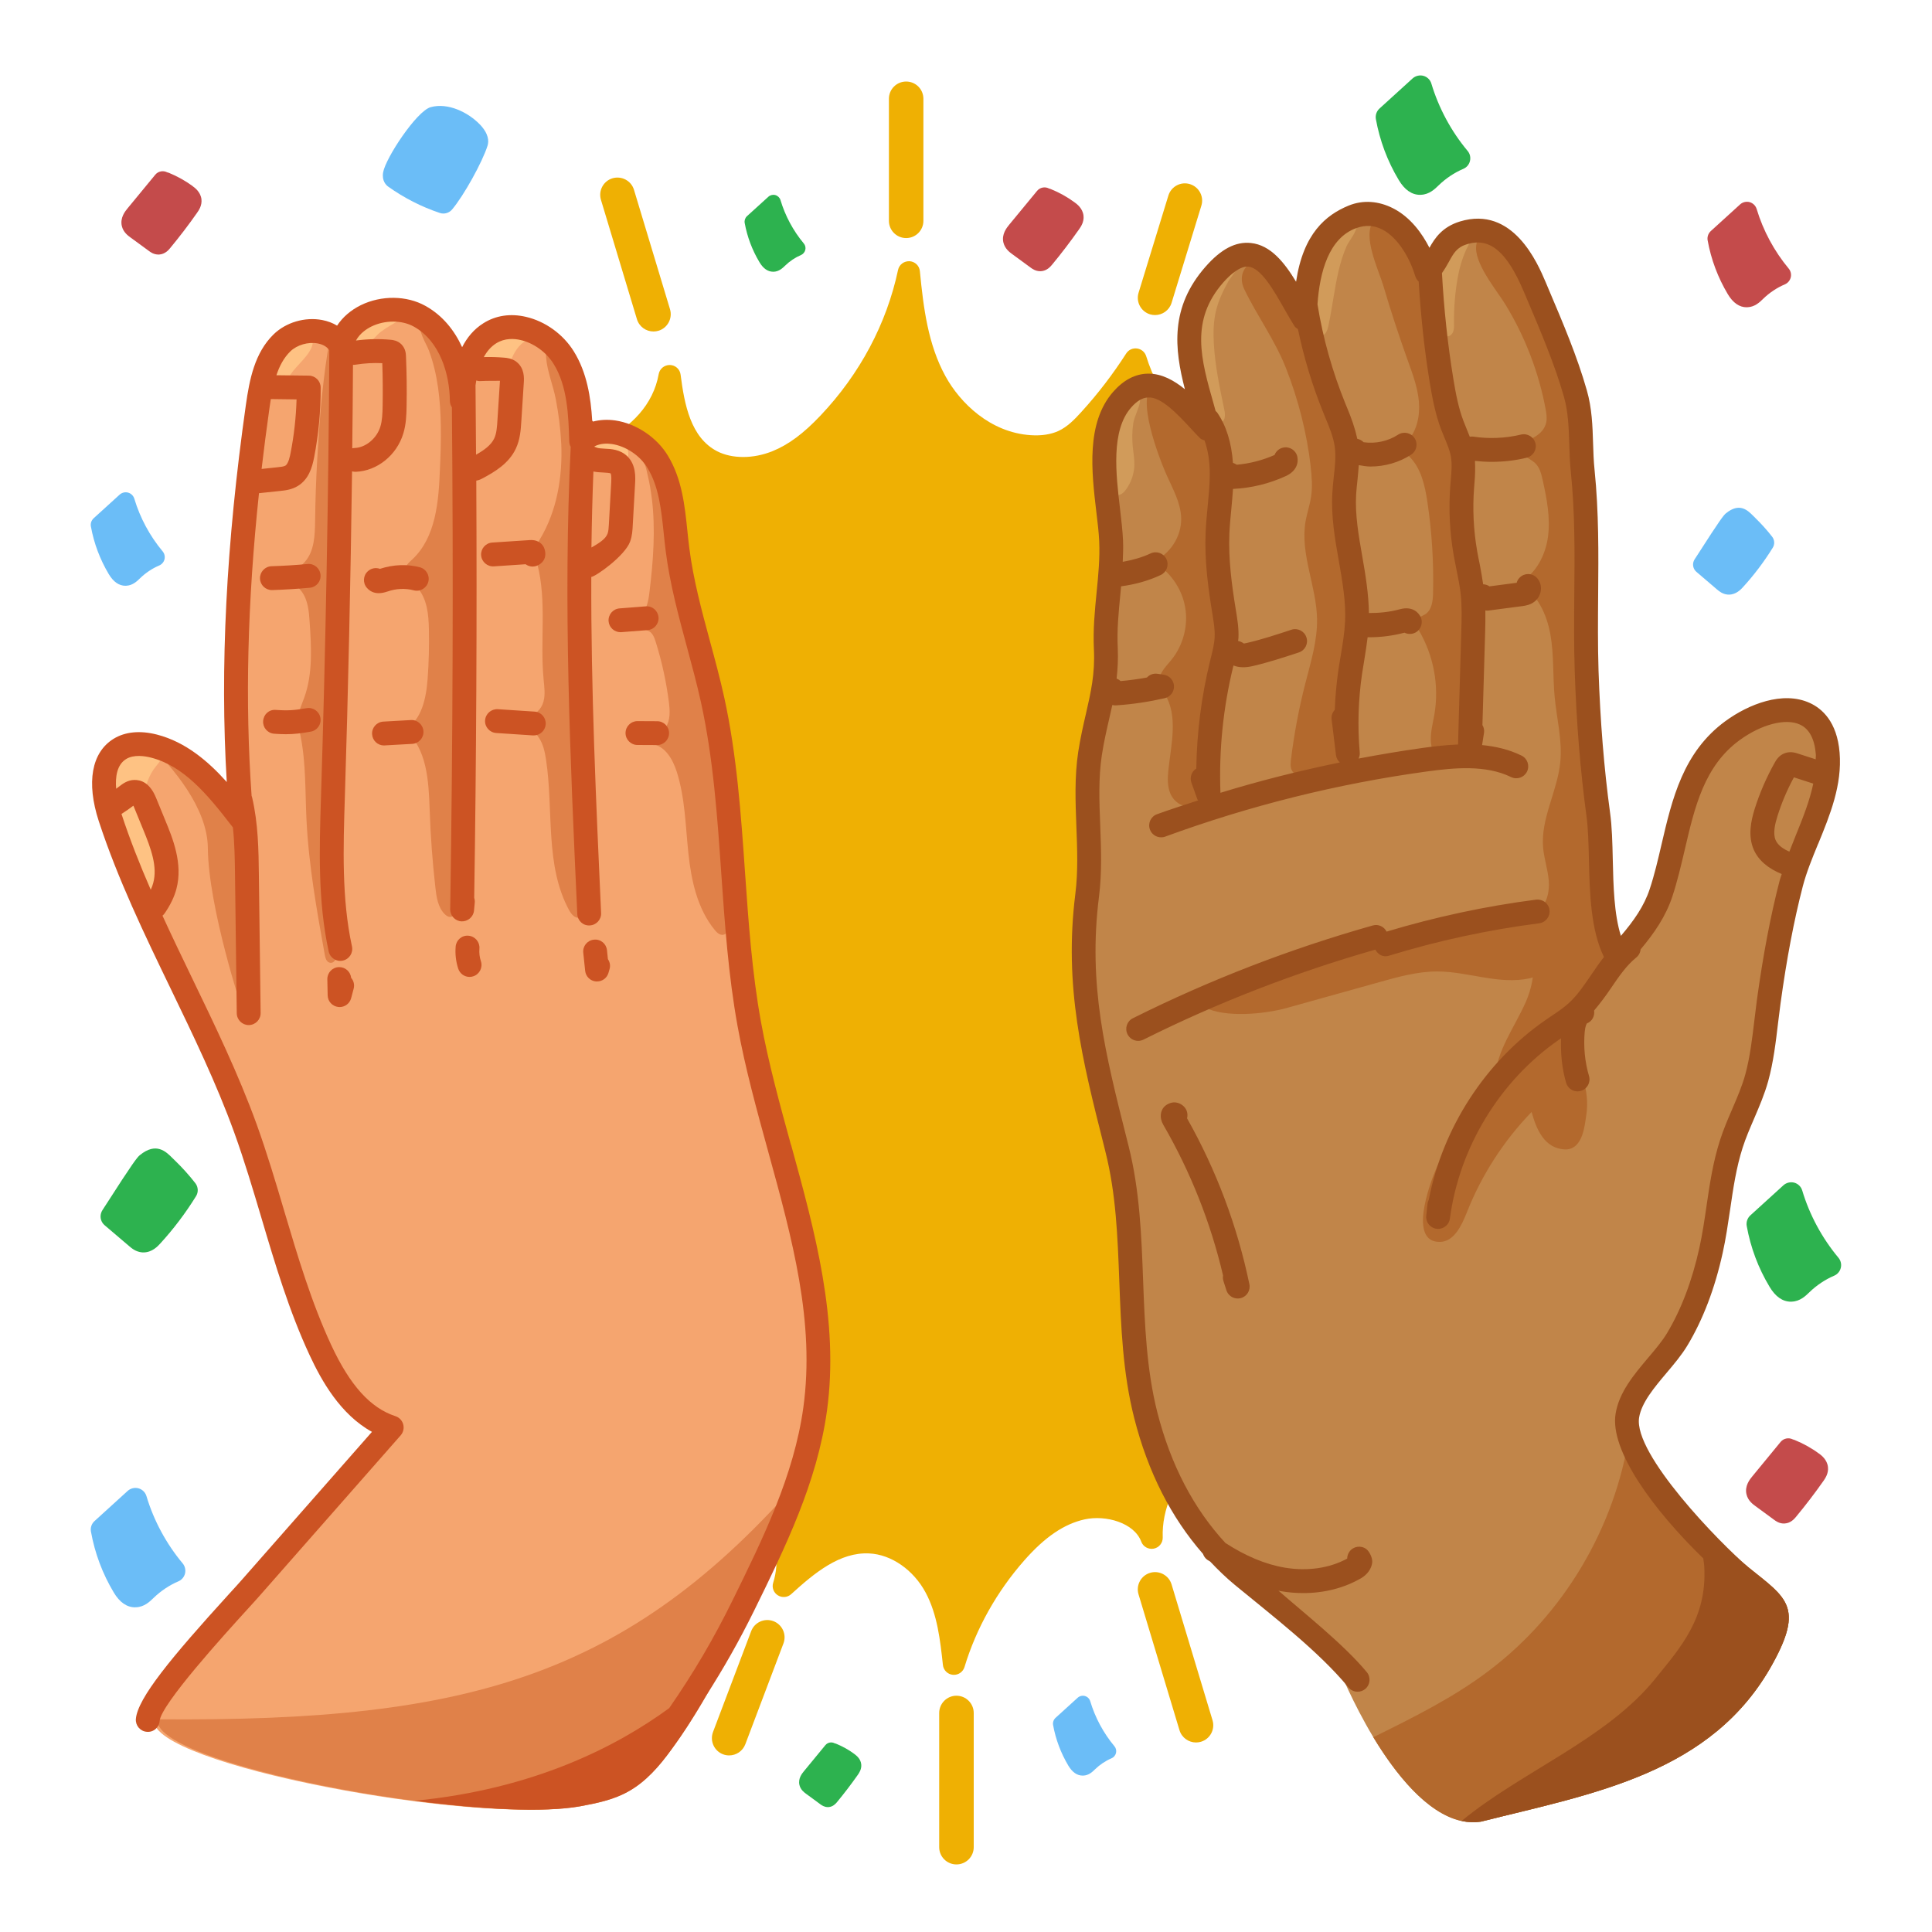 <svg width="40" height="40" viewBox="0 0 40 40" fill="none" xmlns="http://www.w3.org/2000/svg">
<path d="M27.153 24.667C27.093 26.128 27.03 27.639 27.077 29.117C27.079 29.18 27.054 29.241 27.009 29.286C26.964 29.33 26.905 29.358 26.839 29.352C26.103 29.326 25.34 29.634 24.791 30.179C24.314 30.653 24.052 31.255 24.073 31.832C24.076 31.943 23.999 32.041 23.888 32.063C23.779 32.084 23.667 32.024 23.629 31.919C23.483 31.527 22.895 31.361 22.457 31.457C22.032 31.551 21.635 31.82 21.208 32.305C20.638 32.952 20.21 33.716 19.969 34.514C19.939 34.611 19.85 34.676 19.75 34.676C19.742 34.676 19.735 34.676 19.728 34.675C19.62 34.665 19.533 34.58 19.522 34.472C19.466 33.959 19.408 33.428 19.165 32.974C18.913 32.502 18.453 32.183 17.995 32.162C17.389 32.132 16.866 32.563 16.381 33.005C16.305 33.075 16.191 33.084 16.104 33.029C16.016 32.974 15.977 32.867 16.008 32.769C16.143 32.339 16.08 31.861 15.829 31.421C15.547 30.927 15.076 30.569 14.538 30.441C14.331 30.391 14.114 30.37 13.885 30.348C13.564 30.317 13.231 30.284 12.913 30.167C12.834 30.137 12.776 30.067 12.765 29.983L10.121 9.849C10.113 9.784 10.133 9.718 10.176 9.669C10.219 9.62 10.282 9.592 10.348 9.592C11.821 9.59 13.409 9.019 13.638 7.744C13.658 7.636 13.753 7.557 13.864 7.557H13.87C13.983 7.559 14.077 7.644 14.091 7.756C14.17 8.375 14.3 9.059 14.846 9.342C15.157 9.502 15.597 9.502 15.996 9.34C16.327 9.205 16.634 8.977 16.989 8.602C17.802 7.744 18.357 6.702 18.593 5.589C18.617 5.478 18.715 5.404 18.831 5.408C18.944 5.415 19.035 5.502 19.045 5.614C19.12 6.388 19.216 7.135 19.574 7.788C19.878 8.343 20.503 8.956 21.342 9.01C21.561 9.025 21.757 8.994 21.911 8.924C22.1 8.838 22.253 8.679 22.393 8.524C22.736 8.147 23.046 7.74 23.317 7.318C23.365 7.243 23.451 7.203 23.541 7.215C23.63 7.227 23.703 7.288 23.73 7.373C24 8.247 24.634 9.032 25.471 9.53C25.522 9.56 25.558 9.607 25.574 9.664L26.206 11.905C26.262 12.316 26.283 12.699 26.303 13.07C26.32 13.359 26.335 13.648 26.365 13.937C26.432 14.594 26.57 15.259 26.703 15.903C26.778 16.266 26.854 16.628 26.917 16.992C27.364 19.535 27.256 22.145 27.152 24.669L27.153 24.667ZM19.118 4.572V2.045C19.118 1.847 18.958 1.688 18.761 1.688C18.564 1.688 18.404 1.847 18.404 2.045V4.572C18.404 4.769 18.564 4.929 18.761 4.929C18.958 4.929 19.118 4.769 19.118 4.572ZM13.633 6.848C13.821 6.791 13.928 6.592 13.872 6.403L13.126 3.93C13.069 3.741 12.87 3.636 12.681 3.691C12.492 3.748 12.385 3.947 12.442 4.137L13.187 6.609C13.234 6.764 13.376 6.863 13.529 6.863C13.563 6.863 13.598 6.858 13.633 6.848ZM24.256 6.271L24.873 4.258C24.931 4.07 24.825 3.87 24.636 3.812C24.448 3.754 24.248 3.86 24.19 4.049L23.573 6.061C23.515 6.25 23.621 6.449 23.81 6.508C23.844 6.518 23.88 6.523 23.914 6.523C24.067 6.523 24.209 6.424 24.256 6.271ZM20.16 38.244V35.466C20.16 35.269 20 35.108 19.802 35.108C19.605 35.108 19.445 35.269 19.445 35.466V38.244C19.445 38.441 19.605 38.601 19.802 38.601C20 38.601 20.16 38.441 20.16 38.244ZM24.865 36.061C25.054 36.004 25.161 35.805 25.104 35.616L24.256 32.803C24.199 32.614 23.998 32.507 23.811 32.564C23.622 32.621 23.515 32.82 23.572 33.009L24.42 35.822C24.467 35.977 24.609 36.076 24.762 36.076C24.796 36.076 24.831 36.071 24.865 36.061ZM15.431 36.113L16.221 34.024C16.29 33.84 16.197 33.634 16.012 33.564C15.828 33.495 15.622 33.587 15.552 33.772L14.762 35.86C14.693 36.045 14.785 36.251 14.97 36.321C15.012 36.337 15.054 36.344 15.096 36.344C15.241 36.344 15.376 36.256 15.431 36.113Z" fill="#EFB003"/>
<path d="M17.005 29.181C16.95 29.571 16.861 29.952 16.748 30.327C16.457 31.329 15.988 32.287 15.518 33.236C15.015 34.263 14.506 35.3 13.825 36.224C13.578 36.565 13.296 36.891 12.931 37.093C12.625 37.266 12.274 37.335 11.933 37.399C9.79 37.775 3.113 36.535 3.187 35.612C3.187 35.607 3.187 35.602 3.192 35.597C3.261 35.068 4.916 33.335 5.335 32.861C6.303 31.759 7.271 30.658 8.239 29.557C7.528 29.325 7.079 28.634 6.762 27.957C6.081 26.49 5.76 24.885 5.207 23.359C4.411 21.161 3.137 19.151 2.407 16.924C2.249 16.434 2.169 15.778 2.609 15.506C2.752 15.417 2.92 15.397 3.088 15.412C3.167 15.412 3.241 15.427 3.315 15.447C3.992 15.624 4.49 16.153 4.93 16.706C4.994 16.79 5.063 16.875 5.128 16.958C4.88 14.114 5.063 11.249 5.463 8.424C5.532 7.945 5.621 7.437 5.967 7.101C6.313 6.765 6.994 6.755 7.192 7.195C7.296 6.518 8.219 6.217 8.817 6.548C9.414 6.878 9.681 7.614 9.686 8.296C9.735 7.777 9.824 7.18 10.268 6.898C10.772 6.582 11.483 6.898 11.8 7.402C12.116 7.911 12.14 8.538 12.16 9.135C12.624 8.715 13.424 9.027 13.745 9.565C14.071 10.098 14.076 10.76 14.155 11.383C14.289 12.439 14.654 13.452 14.881 14.489C15.365 16.687 15.237 18.978 15.642 21.196C16.126 23.868 17.375 26.49 17.005 29.181Z" fill="#F5A56F"/>
<path d="M5.717 7.349C5.829 7.196 6.012 6.953 6.207 6.903C6.415 6.85 6.534 7.005 6.446 7.204C6.345 7.43 6.08 7.611 5.958 7.843C5.913 7.93 5.863 8.029 5.769 8.058C5.736 8.069 5.7 8.069 5.665 8.069C5.581 8.069 5.497 8.069 5.413 8.068C5.311 8.068 5.685 7.394 5.717 7.349ZM8.459 6.435C8.292 6.377 8.044 6.482 7.879 6.533C7.596 6.621 7.302 6.743 7.136 6.989C7.101 7.041 7.072 7.106 7.095 7.164C7.107 7.194 7.131 7.217 7.158 7.235C7.271 7.306 7.423 7.273 7.533 7.2C7.644 7.127 7.726 7.019 7.82 6.926C7.995 6.752 8.34 6.639 8.459 6.436V6.435ZM2.164 16.103C2.141 16.295 2.19 16.487 2.239 16.674C2.407 17.309 2.575 17.947 2.844 18.546C2.892 18.652 2.982 18.776 3.094 18.745C3.159 18.727 3.198 18.661 3.227 18.599C3.31 18.423 3.367 18.232 3.37 18.037C3.377 17.515 2.995 17.048 2.995 16.526C2.995 16.285 3.081 16.045 3.234 15.859C3.282 15.8 3.34 15.738 3.34 15.662C3.338 15.458 3.127 15.529 3.018 15.508C3.012 15.507 2.878 15.495 2.887 15.496C2.877 15.495 2.83 15.451 2.781 15.449C2.48 15.44 2.196 15.842 2.164 16.102V16.103ZM10.786 7.13C10.87 7.05 10.989 7.009 11.045 6.909C10.829 6.781 10.406 6.907 10.183 6.983C10.074 7.02 9.967 7.068 9.88 7.143C9.793 7.218 9.729 7.326 9.726 7.441C9.725 7.486 9.734 7.534 9.759 7.571C9.796 7.625 9.86 7.654 9.922 7.673C10.066 7.718 10.22 7.732 10.37 7.714C10.416 7.709 10.465 7.699 10.496 7.665C10.521 7.64 10.532 7.606 10.542 7.572C10.595 7.405 10.658 7.253 10.786 7.13ZM12.776 8.998C12.567 8.931 12.326 8.976 12.156 9.113C12.133 9.131 12.11 9.156 12.113 9.184C12.116 9.212 12.142 9.23 12.166 9.245L12.665 9.554C12.711 9.583 12.76 9.613 12.815 9.615C12.935 9.62 13.022 9.485 13.008 9.366C12.994 9.247 12.908 9.15 12.818 9.071C12.775 9.033 12.714 8.995 12.662 9.021C12.67 8.997 12.679 8.974 12.688 8.95" fill="#FEC283"/>
<path d="M13.494 10.315C13.475 10.154 13.447 9.994 13.409 9.837C13.393 9.767 13.379 9.691 13.353 9.624C13.339 9.589 13.273 9.505 13.272 9.473C13.258 9.168 13.668 9.537 13.721 9.649C13.962 10.168 14.049 10.742 14.154 11.305C14.384 12.535 14.715 13.748 14.891 14.987C15.085 16.348 15.091 17.727 15.097 19.102C15.097 19.205 15.073 19.339 14.971 19.354C14.902 19.364 14.842 19.308 14.798 19.254C14.437 18.814 14.312 18.229 14.252 17.663C14.192 17.097 14.184 16.519 14.011 15.977C13.929 15.72 13.769 15.442 13.501 15.406C13.39 15.392 13.256 15.416 13.182 15.331C13.405 15.298 13.655 15.25 13.781 15.062C13.884 14.909 13.871 14.708 13.847 14.525C13.793 14.106 13.702 13.691 13.575 13.287C13.549 13.203 13.515 13.112 13.439 13.069C13.33 13.006 13.131 13.019 13.137 12.893C13.141 12.831 13.205 12.792 13.253 12.752C13.392 12.634 13.425 12.436 13.447 12.255C13.525 11.613 13.575 10.96 13.495 10.315H13.494ZM11.62 9.181C11.65 9.867 11.533 10.575 11.179 11.163C11.142 11.225 11.102 11.287 11.086 11.358C11.063 11.462 11.096 11.57 11.123 11.673C11.326 12.448 11.177 13.27 11.255 14.067C11.269 14.222 11.293 14.38 11.251 14.53C11.209 14.681 11.079 14.819 10.924 14.813C10.882 14.983 11.052 15.121 11.152 15.265C11.246 15.402 11.282 15.57 11.306 15.734C11.464 16.78 11.278 17.916 11.783 18.845C11.829 18.93 11.911 19.025 12.004 18.997C12.093 18.969 12.11 18.852 12.111 18.759C12.117 18.123 12.123 17.488 12.129 16.852C12.136 16.094 12.143 15.335 12.098 14.578C12.06 13.924 11.983 13.273 11.961 12.619C11.909 11.082 12.162 9.53 11.903 8.015C11.864 7.787 11.799 7.549 11.663 7.358C11.532 7.174 11.283 7.09 11.307 7.406C11.329 7.689 11.455 7.989 11.508 8.27C11.565 8.57 11.605 8.874 11.619 9.181L11.62 9.181ZM9.108 9.723C9.082 10.388 9.023 11.126 8.537 11.581C8.479 11.635 8.413 11.689 8.394 11.765C8.354 11.922 8.522 12.042 8.633 12.161C8.843 12.386 8.874 12.72 8.88 13.029C8.887 13.368 8.879 13.707 8.854 14.046C8.825 14.45 8.733 14.915 8.376 15.109C8.842 15.486 8.875 16.17 8.896 16.768C8.914 17.308 8.954 17.847 9.015 18.383C9.037 18.577 9.068 18.785 9.205 18.924C9.24 18.96 9.288 18.992 9.338 18.982C9.42 18.967 9.441 18.861 9.444 18.778C9.45 18.593 9.457 18.408 9.464 18.222C9.57 15.305 9.677 12.386 9.652 9.467C9.648 8.949 9.639 8.43 9.581 7.915C9.537 7.532 9.457 7.133 9.212 6.836C9.126 6.732 8.827 6.486 8.719 6.672C8.631 6.824 8.828 7.117 8.878 7.252C9.066 7.752 9.118 8.292 9.127 8.823C9.132 9.123 9.121 9.423 9.108 9.723ZM4.93 16.706C4.49 16.153 3.991 15.625 3.315 15.447C3.241 15.427 3.167 15.412 3.088 15.412C3.572 15.881 4.293 16.721 4.303 17.55C4.313 18.8 5.019 20.919 5.019 20.919L5.157 18.662C5.157 18.662 5.019 17.491 4.93 16.706ZM6.524 10.781C6.52 11.081 6.51 11.41 6.311 11.633C6.215 11.741 6.069 11.84 6.082 11.984C6.091 12.087 6.179 12.161 6.242 12.242C6.377 12.42 6.396 12.657 6.411 12.879C6.446 13.404 6.478 13.947 6.3 14.441C6.252 14.575 6.188 14.705 6.176 14.846C6.163 14.979 6.196 15.111 6.223 15.242C6.336 15.806 6.317 16.387 6.345 16.962C6.39 17.905 6.557 18.838 6.724 19.767C6.736 19.832 6.757 19.91 6.821 19.93C6.924 19.962 6.986 19.819 6.998 19.712C7.179 17.965 7.035 16.203 7.02 14.447C7.014 13.763 7.028 13.08 7.041 12.396C7.066 11.133 7.092 9.871 7.117 8.608C7.124 8.274 7.131 7.938 7.086 7.606C7.072 7.496 7.057 7.173 6.963 7.102C6.827 7 6.794 7.217 6.779 7.311C6.665 8.042 6.608 8.788 6.567 9.526C6.543 9.944 6.529 10.362 6.524 10.78V10.781ZM3.266 35.596C3.261 35.601 3.261 35.606 3.261 35.611C3.211 36.213 6.026 36.95 8.585 37.285C9.957 37.463 11.257 37.532 12.007 37.399C12.348 37.335 12.698 37.266 13.005 37.093C13.37 36.891 13.652 36.564 13.898 36.224C14.353 35.607 14.733 34.94 15.084 34.258C15.257 33.917 15.425 33.577 15.592 33.236C16.061 32.288 16.531 31.33 16.822 30.327C13.113 34.712 9.774 35.651 3.265 35.596H3.266Z" fill="#E08149"/>
<path d="M8.025 12.246C8.197 12.185 8.39 12.176 8.567 12.222C8.698 12.257 8.834 12.176 8.868 12.044C8.902 11.912 8.822 11.778 8.69 11.744C8.43 11.677 8.147 11.686 7.867 11.777C7.784 11.747 7.688 11.762 7.618 11.825C7.516 11.915 7.507 12.072 7.598 12.173C7.662 12.245 7.743 12.281 7.841 12.281C7.897 12.281 7.958 12.269 8.024 12.246H8.025Z" fill="#CC5323"/>
<path d="M7.95 15.434C7.955 15.434 7.959 15.434 7.964 15.433L8.535 15.401C8.671 15.393 8.775 15.276 8.767 15.14C8.759 15.004 8.64 14.898 8.506 14.908L7.936 14.94C7.8 14.948 7.695 15.065 7.704 15.201C7.711 15.332 7.82 15.434 7.95 15.434Z" fill="#CC5323"/>
<path d="M16.376 23.703C16.146 22.867 15.908 22.002 15.754 21.151C15.57 20.137 15.496 19.082 15.425 18.063C15.342 16.869 15.256 15.633 14.994 14.437C14.908 14.047 14.804 13.661 14.699 13.275C14.529 12.647 14.354 11.998 14.272 11.351C14.257 11.236 14.245 11.121 14.233 11.005C14.178 10.471 14.121 9.92 13.829 9.436C13.6 9.055 13.172 8.769 12.739 8.705C12.578 8.682 12.423 8.69 12.278 8.728C12.273 8.721 12.267 8.714 12.261 8.708C12.232 8.233 12.154 7.715 11.879 7.273C11.659 6.919 11.289 6.652 10.889 6.56C10.568 6.485 10.264 6.531 10.01 6.691C9.808 6.817 9.667 6.993 9.568 7.188C9.409 6.841 9.164 6.53 8.806 6.332C8.418 6.116 7.894 6.111 7.471 6.318C7.262 6.421 7.094 6.567 6.979 6.742C6.889 6.687 6.786 6.648 6.672 6.626C6.314 6.557 5.92 6.674 5.665 6.922C5.272 7.305 5.165 7.856 5.09 8.387C4.683 11.259 4.552 13.822 4.695 16.191C4.316 15.767 3.847 15.363 3.251 15.209C2.901 15.119 2.589 15.149 2.35 15.297C1.895 15.579 1.784 16.2 2.045 17.001C2.439 18.203 2.995 19.354 3.533 20.468C3.998 21.431 4.48 22.428 4.848 23.444C5.059 24.027 5.24 24.636 5.415 25.224C5.695 26.169 5.986 27.146 6.412 28.061C6.656 28.585 7.045 29.283 7.701 29.645L5.019 32.695C4.953 32.771 4.856 32.877 4.739 33.005C3.546 34.316 2.849 35.159 2.813 35.589C2.802 35.725 2.903 35.844 3.038 35.855C3.177 35.869 3.294 35.766 3.305 35.63C3.334 35.284 4.666 33.82 5.105 33.338C5.224 33.207 5.323 33.099 5.39 33.022L8.295 29.718C8.35 29.655 8.37 29.57 8.348 29.489C8.326 29.409 8.265 29.345 8.186 29.32C7.67 29.151 7.248 28.685 6.86 27.853C6.449 26.971 6.164 26.012 5.888 25.084C5.712 24.488 5.528 23.872 5.313 23.275C4.936 22.236 4.449 21.228 3.978 20.253C3.773 19.827 3.564 19.395 3.364 18.958C3.382 18.943 3.399 18.925 3.413 18.904C3.531 18.73 3.609 18.567 3.652 18.405C3.792 17.881 3.575 17.354 3.416 16.97L3.23 16.516C3.102 16.205 2.92 16.145 2.777 16.148C2.637 16.152 2.535 16.231 2.473 16.279C2.451 16.297 2.428 16.313 2.405 16.33C2.385 16.088 2.419 15.834 2.61 15.716C2.772 15.615 3.004 15.654 3.128 15.686C3.801 15.86 4.285 16.433 4.804 17.108C4.809 17.116 4.815 17.123 4.822 17.13C4.857 17.463 4.862 17.805 4.866 18.139L4.902 20.979C4.904 21.114 5.014 21.223 5.149 21.223H5.152C5.288 21.221 5.398 21.109 5.396 20.973L5.36 18.133C5.354 17.601 5.346 17.051 5.22 16.51C5.217 16.498 5.214 16.487 5.209 16.476C5.072 14.541 5.122 12.475 5.362 10.211L5.796 10.165C5.899 10.154 6.039 10.14 6.167 10.061C6.389 9.925 6.462 9.685 6.504 9.467C6.595 8.993 6.641 8.507 6.639 8.023C6.638 7.888 6.53 7.779 6.395 7.777L5.723 7.769C5.786 7.577 5.876 7.407 6.011 7.275C6.149 7.141 6.382 7.073 6.581 7.111C6.659 7.126 6.759 7.162 6.818 7.252C6.804 10.119 6.741 13.48 6.645 16.529C6.612 17.573 6.578 18.652 6.805 19.699C6.834 19.832 6.965 19.918 7.098 19.888C7.232 19.859 7.316 19.728 7.287 19.594C7.073 18.607 7.106 17.558 7.14 16.5C7.208 14.332 7.26 11.978 7.289 9.759C7.313 9.765 7.337 9.768 7.365 9.768C7.809 9.751 8.214 9.425 8.35 8.975C8.407 8.788 8.415 8.602 8.418 8.412C8.425 8.063 8.42 7.714 8.405 7.365C8.403 7.325 8.398 7.219 8.312 7.13C8.23 7.048 8.13 7.039 8.093 7.035C7.853 7.013 7.61 7.018 7.37 7.05C7.454 6.896 7.597 6.806 7.69 6.76C7.968 6.624 8.321 6.624 8.568 6.762C9.11 7.062 9.309 7.752 9.314 8.298C9.315 8.348 9.33 8.395 9.356 8.434C9.387 11.888 9.375 15.382 9.321 18.825C9.319 18.958 9.422 19.068 9.554 19.076C9.684 19.081 9.801 18.985 9.814 18.853L9.829 18.69C9.833 18.655 9.828 18.621 9.818 18.589C9.862 15.725 9.876 12.829 9.861 9.951C9.92 9.942 9.964 9.918 9.985 9.907C10.245 9.769 10.536 9.595 10.68 9.288C10.769 9.098 10.782 8.902 10.793 8.729L10.845 7.917C10.85 7.836 10.864 7.622 10.691 7.49C10.597 7.418 10.49 7.409 10.439 7.405C10.299 7.393 10.158 7.389 10.017 7.393C10.08 7.276 10.163 7.177 10.273 7.108C10.452 6.996 10.647 7.009 10.779 7.04C11.049 7.102 11.311 7.291 11.461 7.533C11.75 7.997 11.769 8.605 11.786 9.142C11.788 9.181 11.798 9.218 11.816 9.251C11.657 12.483 11.807 15.756 11.952 18.925C11.958 19.061 12.072 19.169 12.21 19.16C12.346 19.154 12.452 19.038 12.445 18.902C12.341 16.618 12.234 14.279 12.242 11.945C12.335 11.936 12.94 11.507 13.046 11.212C13.089 11.094 13.095 10.977 13.1 10.883L13.149 10.009C13.156 9.884 13.17 9.624 12.989 9.448C12.841 9.304 12.654 9.295 12.517 9.289C12.454 9.285 12.389 9.282 12.356 9.268C12.341 9.261 12.325 9.256 12.31 9.252C12.31 9.248 12.31 9.244 12.31 9.24C12.435 9.178 12.568 9.178 12.668 9.193C12.957 9.235 13.254 9.434 13.407 9.69C13.642 10.079 13.691 10.553 13.743 11.054C13.755 11.174 13.768 11.293 13.783 11.411C13.869 12.092 14.05 12.758 14.224 13.402C14.326 13.781 14.429 14.159 14.513 14.541C14.768 15.702 14.853 16.919 14.934 18.096C15.006 19.128 15.081 20.196 15.269 21.236C15.427 22.11 15.669 22.985 15.902 23.832C16.403 25.651 16.876 27.37 16.632 29.143C16.437 30.55 15.794 31.858 15.172 33.123C14.769 33.943 14.355 34.642 13.855 35.365C12.776 36.155 11.057 37.043 8.587 37.283C9.96 37.461 11.259 37.531 12.01 37.397C12.351 37.333 12.701 37.264 13.007 37.091C13.373 36.889 13.655 36.562 13.901 36.222C14.163 35.866 14.396 35.491 14.618 35.109C14.98 34.544 15.302 33.978 15.616 33.341C16.255 32.041 16.916 30.697 17.121 29.211C17.379 27.337 16.87 25.489 16.378 23.701L16.376 23.703ZM2.761 16.681C2.765 16.688 2.768 16.696 2.772 16.705L2.958 17.159C3.129 17.573 3.263 17.942 3.173 18.279C3.161 18.325 3.144 18.372 3.121 18.421C2.896 17.905 2.689 17.382 2.515 16.852C2.599 16.799 2.681 16.742 2.761 16.681ZM6.14 8.269C6.129 8.64 6.088 9.011 6.017 9.374C6.005 9.436 5.974 9.6 5.908 9.641C5.875 9.661 5.802 9.668 5.744 9.674L5.416 9.709C5.464 9.298 5.518 8.88 5.578 8.456C5.587 8.391 5.597 8.326 5.607 8.262L6.14 8.269ZM7.915 7.52C7.925 7.814 7.927 8.109 7.922 8.404C7.919 8.564 7.914 8.706 7.875 8.833C7.801 9.076 7.573 9.266 7.345 9.275C7.326 9.276 7.309 9.278 7.293 9.282C7.3 8.692 7.305 8.114 7.308 7.553C7.327 7.554 7.345 7.554 7.364 7.55C7.545 7.521 7.729 7.51 7.915 7.519V7.52ZM10.351 7.884C10.351 7.884 10.351 7.885 10.351 7.885L10.299 8.698C10.291 8.833 10.282 8.974 10.232 9.078C10.167 9.217 10.02 9.322 9.856 9.414C9.853 8.935 9.849 8.456 9.845 7.977C9.85 7.944 9.855 7.911 9.861 7.878C9.888 7.887 9.916 7.892 9.948 7.89C10.084 7.883 10.22 7.885 10.351 7.884ZM12.493 9.783C12.539 9.786 12.626 9.79 12.642 9.802C12.65 9.812 12.662 9.85 12.655 9.983L12.606 10.857C12.602 10.925 12.598 10.997 12.58 11.046C12.539 11.162 12.399 11.247 12.245 11.336C12.252 10.811 12.265 10.286 12.286 9.762C12.359 9.777 12.431 9.78 12.493 9.783Z" fill="#CC5323"/>
<path d="M9.926 19.64C9.937 19.504 9.836 19.385 9.7 19.373C9.562 19.36 9.445 19.463 9.434 19.598C9.421 19.751 9.439 19.909 9.487 20.055C9.521 20.159 9.617 20.226 9.722 20.226C9.747 20.226 9.773 20.222 9.799 20.213C9.928 20.171 9.999 20.031 9.957 19.902C9.929 19.818 9.918 19.727 9.926 19.64Z" fill="#CC5323"/>
<path d="M7.024 20.023H7.019C6.883 20.025 6.775 20.138 6.777 20.274L6.784 20.608C6.786 20.731 6.879 20.833 7.002 20.848C7.012 20.85 7.022 20.85 7.031 20.85C7.142 20.85 7.241 20.776 7.27 20.666L7.322 20.47C7.344 20.388 7.322 20.304 7.27 20.245C7.257 20.12 7.152 20.023 7.025 20.023L7.024 20.023Z" fill="#CC5323"/>
<path d="M5.676 15.191C5.765 15.197 5.843 15.201 5.917 15.201C6.092 15.201 6.237 15.182 6.432 15.148C6.567 15.125 6.657 14.998 6.634 14.863C6.61 14.728 6.482 14.639 6.348 14.662C6.098 14.705 5.964 14.716 5.713 14.698C5.57 14.685 5.458 14.79 5.448 14.927C5.438 15.063 5.54 15.181 5.676 15.191L5.676 15.191Z" fill="#CC5323"/>
<path d="M12.567 19.674C12.553 19.539 12.436 19.439 12.295 19.455C12.159 19.469 12.061 19.59 12.076 19.726L12.115 20.099C12.127 20.217 12.22 20.309 12.338 20.32C12.345 20.32 12.353 20.32 12.361 20.32C12.469 20.32 12.566 20.25 12.597 20.144L12.619 20.069C12.642 19.994 12.627 19.918 12.586 19.858L12.567 19.674Z" fill="#CC5323"/>
<path d="M5.638 12.217C5.897 12.208 6.155 12.192 6.412 12.169C6.549 12.157 6.649 12.037 6.636 11.901C6.624 11.765 6.503 11.663 6.368 11.677C6.12 11.7 5.871 11.715 5.622 11.723C5.485 11.728 5.379 11.842 5.383 11.978C5.387 12.112 5.497 12.217 5.63 12.217C5.632 12.217 5.635 12.217 5.638 12.217Z" fill="#CC5323"/>
<path d="M11.067 14.733L10.306 14.683C10.17 14.676 10.053 14.777 10.043 14.914C10.034 15.05 10.138 15.167 10.274 15.176L11.035 15.226C11.041 15.226 11.046 15.226 11.052 15.226C11.181 15.226 11.289 15.126 11.298 14.995C11.307 14.859 11.204 14.742 11.067 14.733Z" fill="#CC5323"/>
<path d="M13.197 14.93C13.062 14.93 12.952 15.04 12.951 15.176C12.95 15.312 13.062 15.424 13.198 15.424L13.604 15.426H13.605C13.741 15.426 13.852 15.316 13.852 15.18C13.853 15.043 13.743 14.932 13.606 14.932L13.198 14.93H13.197L13.197 14.93Z" fill="#CC5323"/>
<path d="M10.968 11.182L10.191 11.233C10.055 11.242 9.952 11.36 9.961 11.496C9.971 11.632 10.089 11.734 10.224 11.726L10.882 11.682C10.918 11.708 10.96 11.725 11.007 11.729C11.013 11.729 11.02 11.73 11.026 11.73C11.125 11.73 11.23 11.664 11.27 11.573C11.313 11.478 11.286 11.333 11.21 11.261C11.147 11.202 11.067 11.175 10.968 11.182Z" fill="#CC5323"/>
<path d="M13.368 12.554L12.828 12.596C12.691 12.606 12.59 12.725 12.6 12.861C12.61 12.99 12.718 13.089 12.847 13.089C12.853 13.089 12.859 13.089 12.866 13.088L13.406 13.046C13.543 13.036 13.644 12.917 13.634 12.781C13.623 12.645 13.506 12.541 13.368 12.554H13.368Z" fill="#CC5323"/>
<path d="M33.692 29.309C33.673 29.433 33.688 29.561 33.732 29.699C33.989 30.603 35.401 31.778 35.989 32.277C36.903 33.053 37.411 33.156 36.7 34.445C35.446 36.727 32.976 37.132 30.66 37.715C29.786 37.848 28.976 36.865 28.433 35.967C27.998 35.241 27.732 34.574 27.732 34.574C27.099 33.803 26.492 33.255 25.721 32.623C24.684 31.769 24.057 30.613 23.721 29.304C23.257 27.482 23.578 25.585 23.124 23.783C22.664 21.951 22.264 20.454 22.507 18.533C22.63 17.54 22.423 16.558 22.566 15.6C22.694 14.78 22.931 14.261 22.892 13.427C22.857 12.652 23.035 11.95 23.005 11.194C22.966 10.365 22.595 9.002 23.232 8.271C23.909 7.505 24.571 8.448 25.02 8.898C24.724 7.757 24.235 6.715 25.143 5.682C26.102 4.591 26.57 5.944 27.015 6.631C27.02 5.875 27.163 4.783 27.998 4.487C28.788 4.206 29.341 4.996 29.539 5.648C29.831 5.366 29.811 4.966 30.3 4.818C31.095 4.576 31.51 5.322 31.771 5.934C32.073 6.645 32.403 7.406 32.616 8.147C32.764 8.67 32.71 9.203 32.769 9.752C32.907 11.145 32.804 12.493 32.848 13.891C32.883 14.878 32.957 15.881 33.09 16.854C33.209 17.723 33.031 19.072 33.49 19.822C33.861 19.417 34.221 18.997 34.389 18.479C34.774 17.313 34.779 15.921 35.87 15.125C36.66 14.548 37.742 14.429 37.841 15.6C37.915 16.538 37.312 17.412 37.085 18.286C36.878 19.091 36.73 19.921 36.616 20.746C36.547 21.26 36.508 21.818 36.369 22.321C36.24 22.79 35.994 23.225 35.846 23.684C35.614 24.405 35.584 25.156 35.426 25.892C35.282 26.529 35.06 27.171 34.72 27.733C34.443 28.188 33.895 28.637 33.732 29.156C33.717 29.195 33.707 29.235 33.702 29.274C33.698 29.284 33.692 29.299 33.692 29.309Z" fill="#C18549"/>
<path d="M25.175 6.439C25.123 6.659 25.118 6.887 25.131 7.112C25.156 7.574 25.254 8.03 25.348 8.483C25.368 8.577 25.374 8.702 25.287 8.743C25.218 8.776 25.137 8.729 25.079 8.678C24.774 8.406 24.645 7.989 24.567 7.588C24.505 7.273 24.465 6.948 24.526 6.633C24.619 6.143 24.966 5.709 25.424 5.51C25.497 5.477 25.594 5.478 25.585 5.575C25.578 5.64 25.464 5.765 25.43 5.827C25.323 6.021 25.227 6.222 25.175 6.439L25.175 6.439ZM23.463 8.765C23.487 8.61 23.583 8.46 23.602 8.313C23.643 8.009 23.095 8.452 23.026 8.554C22.931 8.695 22.894 8.865 22.87 9.033C22.833 9.295 22.823 9.562 22.841 9.826C22.848 9.932 22.861 10.043 22.919 10.132C22.977 10.221 23.095 10.28 23.193 10.24C23.244 10.219 23.282 10.177 23.314 10.133C23.421 9.986 23.482 9.807 23.486 9.625C23.489 9.501 23.465 9.377 23.453 9.253C23.436 9.091 23.439 8.926 23.463 8.765ZM27.612 6.14C27.671 5.785 27.735 5.426 27.88 5.096C27.928 4.987 28.108 4.784 28.083 4.663C28.047 4.487 27.772 4.609 27.677 4.663C27.496 4.765 27.359 4.931 27.253 5.109C26.942 5.629 26.882 6.315 27.182 6.841C27.212 6.894 27.252 6.95 27.313 6.959C27.366 6.967 27.419 6.934 27.449 6.89C27.48 6.846 27.493 6.792 27.504 6.74C27.547 6.541 27.578 6.34 27.612 6.139L27.612 6.14ZM30.351 5.179C30.384 5.105 30.5 4.923 30.444 4.839C30.369 4.724 30.145 4.85 30.068 4.906C29.941 4.999 29.848 5.133 29.76 5.262C29.64 5.438 29.517 5.624 29.498 5.836C29.483 5.998 29.532 6.159 29.58 6.314C29.643 6.517 29.708 6.726 29.844 6.89C29.873 6.924 29.908 6.959 29.954 6.964C30.01 6.97 30.063 6.925 30.084 6.872C30.105 6.82 30.105 6.761 30.104 6.704C30.099 6.38 30.125 6.056 30.182 5.738C30.217 5.543 30.271 5.36 30.351 5.179Z" fill="#D19B5A"/>
<path d="M33.703 29.275C33.693 29.275 33.683 29.275 33.673 29.28C33.688 29.181 33.698 29.077 33.713 28.978L33.732 29.156L33.747 29.264C33.732 29.264 33.718 29.27 33.703 29.275ZM35.989 32.278C35.797 32.12 35.52 31.883 35.219 31.611C34.607 31.043 33.905 30.312 33.732 29.7C33.441 31.621 32.379 33.418 30.828 34.589C30.093 35.147 29.263 35.557 28.433 35.967C28.893 36.728 29.54 37.542 30.256 37.701H30.26C30.394 37.73 30.527 37.735 30.66 37.715C32.977 37.133 35.446 36.728 36.7 34.446C37.411 33.157 36.903 33.053 35.989 32.278ZM26.641 20.869C27.284 20.69 27.926 20.51 28.569 20.331C28.958 20.222 29.352 20.113 29.756 20.113C30.396 20.114 31.036 20.392 31.661 20.256C31.74 20.239 31.82 20.214 31.881 20.162C31.992 20.066 32.015 19.904 32.011 19.756C32.006 19.492 31.943 19.23 31.828 18.992C31.804 18.942 31.776 18.892 31.727 18.866C31.68 18.842 31.624 18.846 31.571 18.852C30.388 18.973 29.217 19.208 28.078 19.552C27.504 19.726 26.939 19.928 26.384 20.156C25.938 20.339 25.286 20.526 24.929 20.851C25.363 21.079 26.19 20.995 26.641 20.869ZM31.169 6.306C31.574 6.969 31.857 7.705 32 8.468C32.017 8.56 32.032 8.655 32.013 8.746C31.956 9.012 31.648 9.127 31.386 9.198C31.349 9.392 31.638 9.452 31.782 9.587C31.878 9.676 31.911 9.811 31.939 9.938C32.025 10.323 32.101 10.718 32.05 11.109C31.998 11.499 31.795 11.89 31.446 12.072C31.821 12.282 32.024 12.712 32.099 13.136C32.175 13.56 32.147 13.995 32.187 14.424C32.23 14.879 32.35 15.333 32.303 15.788C32.242 16.386 31.897 16.948 31.948 17.547C31.968 17.779 32.047 18.003 32.066 18.236C32.084 18.468 32.025 18.73 31.833 18.861C31.67 18.972 31.413 19.004 31.374 19.197C31.85 19.504 31.82 20.223 31.591 20.742C31.363 21.262 30.991 21.742 30.954 22.308C31.32 21.798 31.871 21.46 32.358 21.064C32.845 20.669 33.302 20.152 33.345 19.525C33.378 19.052 33.167 18.6 33.095 18.132C33.041 17.778 33.066 17.417 33.066 17.059C33.067 16.151 32.908 15.25 32.851 14.343C32.707 12.055 33.206 9.695 32.543 7.501C32.279 6.63 31.836 5.807 31.245 5.115C31.079 4.922 30.646 4.61 30.566 5.066C30.501 5.436 30.991 6.013 31.169 6.306V6.306ZM29.81 25.713C30.104 25.709 30.26 25.376 30.369 25.103C30.673 24.33 31.132 23.619 31.71 23.022C31.808 23.372 31.97 23.789 32.419 23.798C32.775 23.789 32.809 23.292 32.84 23.106C32.934 22.523 32.67 22.086 32.512 21.518C32.502 21.483 32.491 21.446 32.465 21.42C32.403 21.36 32.301 21.391 32.224 21.429C31.665 21.704 31.203 22.144 30.792 22.612C30.364 23.098 29.975 23.633 29.72 24.231C29.606 24.501 29.152 25.722 29.811 25.712L29.81 25.713ZM29.146 7.462C29.246 7.74 29.351 8.021 29.377 8.315C29.402 8.609 29.336 8.925 29.133 9.14C29.107 9.168 29.076 9.196 29.065 9.234C29.04 9.319 29.119 9.394 29.182 9.456C29.425 9.698 29.502 10.056 29.553 10.394C29.646 11.017 29.685 11.648 29.67 12.277C29.667 12.442 29.644 12.633 29.505 12.72C29.439 12.761 29.346 12.78 29.319 12.852C29.296 12.914 29.333 12.981 29.368 13.038C29.68 13.558 29.8 14.191 29.698 14.789C29.664 14.987 29.607 15.185 29.627 15.385C29.647 15.585 29.771 15.793 29.968 15.832C30.126 15.864 30.29 15.775 30.389 15.648C30.488 15.52 30.532 15.359 30.562 15.201C30.745 14.252 30.509 13.281 30.427 12.318C30.323 11.097 30.463 9.836 30.084 8.671C29.98 8.348 29.836 8.038 29.74 7.712C29.584 7.179 29.559 6.618 29.48 6.068C29.444 5.822 29.115 3.783 28.442 4.575C28.192 4.869 28.545 5.596 28.637 5.905C28.792 6.429 28.961 6.948 29.146 7.462ZM24.153 9.834C24.282 10.123 24.446 10.41 24.455 10.726C24.465 11.106 24.223 11.481 23.871 11.627C24.214 11.822 24.464 12.172 24.535 12.559C24.607 12.946 24.498 13.363 24.248 13.667C24.128 13.812 23.966 13.968 24.004 14.152C24.021 14.232 24.073 14.297 24.115 14.366C24.397 14.823 24.247 15.408 24.19 15.943C24.173 16.109 24.167 16.283 24.233 16.435C24.3 16.588 24.459 16.712 24.624 16.687C24.866 16.651 24.959 16.357 24.998 16.117C25.099 15.507 25.186 14.894 25.259 14.28C25.301 13.917 25.339 13.552 25.317 13.187C25.292 12.784 25.195 12.388 25.161 11.985C25.119 11.481 25.178 10.975 25.201 10.47C25.224 9.964 25.21 9.446 25.031 8.973C24.917 8.674 24.349 7.766 23.911 7.956C23.468 8.148 24.023 9.544 24.153 9.834L24.153 9.834ZM27.135 9.659C27.16 9.867 27.176 10.08 27.144 10.287C27.118 10.462 27.058 10.629 27.029 10.803C26.916 11.472 27.256 12.136 27.268 12.814C27.276 13.264 27.14 13.703 27.028 14.139C26.894 14.659 26.794 15.188 26.729 15.721C26.72 15.796 26.711 15.875 26.744 15.944C26.774 16.005 26.832 16.048 26.893 16.078C27.206 16.235 27.635 16.084 27.781 15.765C27.835 15.648 27.853 15.517 27.868 15.389C28.025 14.059 27.96 12.714 27.883 11.377C27.838 10.606 27.789 9.834 27.661 9.072C27.558 8.453 27.401 7.842 27.195 7.247C27.02 6.742 26.8 5.879 26.37 5.525C25.995 5.216 25.556 5.565 25.764 5.994C26.031 6.547 26.392 7.033 26.621 7.613C26.88 8.269 27.055 8.958 27.137 9.659H27.135Z" fill="#B3692D"/>
<path d="M31.867 19.116C30.817 19.25 29.771 19.476 28.757 19.787C28.733 19.795 28.708 19.798 28.684 19.798C28.594 19.798 28.518 19.742 28.475 19.661C26.824 20.132 25.209 20.757 23.675 21.524C23.64 21.541 23.602 21.55 23.565 21.55C23.474 21.55 23.387 21.5 23.344 21.413C23.283 21.291 23.332 21.143 23.454 21.082C25.043 20.288 26.715 19.642 28.425 19.16C28.541 19.128 28.656 19.186 28.708 19.288C29.719 18.984 30.76 18.76 31.805 18.626C31.942 18.612 32.064 18.704 32.081 18.84C32.098 18.975 32.002 19.098 31.867 19.116ZM37.644 17.467C37.518 17.773 37.4 18.062 37.325 18.35C37.142 19.056 36.991 19.849 36.864 20.776C36.846 20.906 36.831 21.038 36.814 21.171C36.766 21.575 36.717 21.992 36.608 22.386C36.533 22.656 36.423 22.911 36.317 23.159C36.232 23.357 36.145 23.556 36.08 23.76C35.947 24.175 35.885 24.598 35.82 25.046C35.775 25.345 35.732 25.645 35.666 25.942C35.504 26.677 35.258 27.323 34.934 27.86C34.817 28.054 34.658 28.243 34.504 28.425C34.25 28.727 33.986 29.039 33.936 29.349C33.814 30.108 35.619 31.956 36.182 32.434L36.235 32.479C36.987 33.081 37.345 33.278 36.701 34.446C35.447 36.727 32.977 37.132 30.661 37.715C30.528 37.735 30.394 37.73 30.261 37.7C31.515 36.668 33.262 36.01 34.279 34.746C34.793 34.109 35.345 33.503 35.285 32.435C35.282 32.388 35.274 32.329 35.264 32.265C34.24 31.269 33.325 30.035 33.449 29.271C33.52 28.826 33.829 28.46 34.127 28.107C34.275 27.932 34.415 27.766 34.512 27.605C34.807 27.114 35.033 26.519 35.184 25.836C35.246 25.551 35.289 25.263 35.331 24.974C35.396 24.527 35.464 24.064 35.61 23.61C35.681 23.386 35.773 23.172 35.863 22.964C35.967 22.721 36.066 22.492 36.132 22.255C36.231 21.897 36.278 21.498 36.324 21.113C36.34 20.977 36.356 20.842 36.374 20.709C36.504 19.763 36.659 18.951 36.847 18.226C36.859 18.182 36.876 18.139 36.889 18.096C36.609 17.982 36.408 17.813 36.311 17.595C36.183 17.303 36.254 16.989 36.329 16.747C36.434 16.414 36.575 16.089 36.747 15.784C36.772 15.74 36.83 15.637 36.955 15.593C37.069 15.553 37.167 15.584 37.215 15.599L37.592 15.721C37.591 15.687 37.598 15.653 37.595 15.619C37.569 15.296 37.457 15.088 37.265 15.001C36.969 14.865 36.466 14.996 36.015 15.325C35.285 15.86 35.088 16.702 34.881 17.593C34.806 17.912 34.729 18.242 34.626 18.556C34.489 18.974 34.246 19.324 33.967 19.656C33.961 19.72 33.93 19.781 33.876 19.825C33.672 19.99 33.517 20.218 33.353 20.459C33.247 20.616 33.131 20.772 33.004 20.922C33.021 21.033 32.965 21.145 32.856 21.188C32.85 21.196 32.822 21.236 32.81 21.36C32.782 21.666 32.812 21.985 32.899 22.279C32.937 22.41 32.862 22.547 32.731 22.585C32.708 22.592 32.685 22.596 32.662 22.596C32.555 22.596 32.457 22.526 32.425 22.418C32.337 22.118 32.31 21.809 32.319 21.498L32.274 21.528C31.054 22.374 30.212 23.757 30.019 25.228C30.003 25.353 29.896 25.443 29.774 25.443C29.765 25.443 29.755 25.443 29.745 25.441C29.611 25.425 29.514 25.304 29.529 25.17L29.555 24.926C29.558 24.894 29.568 24.864 29.582 24.837C29.867 23.354 30.752 21.983 31.994 21.122L32.115 21.039C32.247 20.951 32.371 20.867 32.478 20.77C32.656 20.608 32.796 20.401 32.945 20.182C33.028 20.059 33.114 19.934 33.208 19.814C32.934 19.255 32.913 18.493 32.897 17.811C32.889 17.472 32.882 17.152 32.845 16.885C32.72 15.966 32.638 14.962 32.603 13.901C32.585 13.36 32.59 12.823 32.594 12.303C32.602 11.44 32.609 10.625 32.523 9.779C32.502 9.581 32.496 9.385 32.49 9.191C32.479 8.849 32.468 8.526 32.38 8.215C32.187 7.541 31.895 6.854 31.613 6.189L31.546 6.032C31.195 5.205 30.843 4.911 30.372 5.056C30.162 5.12 30.095 5.242 29.995 5.425C29.955 5.498 29.909 5.576 29.854 5.654C29.895 6.39 29.972 7.13 30.092 7.856C30.139 8.141 30.194 8.442 30.302 8.723C30.322 8.775 30.343 8.828 30.365 8.88C30.387 8.933 30.409 8.987 30.43 9.042C30.453 9.039 30.475 9.036 30.496 9.039C30.826 9.089 31.17 9.075 31.492 8.997C31.624 8.966 31.758 9.047 31.79 9.18C31.822 9.312 31.74 9.445 31.607 9.477C31.373 9.534 31.129 9.562 30.885 9.562C30.769 9.562 30.652 9.555 30.537 9.542C30.545 9.694 30.541 9.844 30.528 9.989L30.52 10.094C30.486 10.534 30.507 10.979 30.584 11.415C30.6 11.507 30.619 11.6 30.638 11.692C30.665 11.826 30.686 11.962 30.707 12.097C30.756 12.099 30.801 12.114 30.838 12.14L31.401 12.066C31.411 12.027 31.432 11.99 31.462 11.96C31.557 11.862 31.713 11.859 31.811 11.955C31.874 12.017 31.908 12.104 31.904 12.194C31.9 12.292 31.853 12.387 31.778 12.45C31.685 12.526 31.58 12.54 31.518 12.549L30.838 12.638C30.824 12.64 30.805 12.642 30.782 12.642C30.774 12.642 30.762 12.638 30.753 12.638C30.755 12.792 30.752 12.945 30.748 13.095L30.692 15.012C30.722 15.06 30.734 15.118 30.724 15.178L30.685 15.426C30.964 15.453 31.241 15.516 31.502 15.644C31.624 15.704 31.675 15.852 31.615 15.975C31.555 16.097 31.408 16.148 31.284 16.088C30.762 15.832 30.104 15.895 29.531 15.974C27.689 16.227 25.871 16.681 24.125 17.321C24.097 17.332 24.068 17.336 24.04 17.336C23.939 17.336 23.844 17.274 23.808 17.174C23.761 17.046 23.826 16.904 23.954 16.858C24.236 16.755 24.522 16.665 24.807 16.571C24.803 16.562 24.794 16.557 24.79 16.548L24.667 16.204C24.627 16.093 24.672 15.972 24.768 15.912C24.779 15.162 24.875 14.415 25.053 13.685L25.068 13.625C25.106 13.472 25.142 13.328 25.148 13.188C25.155 13.042 25.13 12.888 25.104 12.726C25.013 12.173 24.936 11.606 24.961 11.026C24.968 10.846 24.986 10.665 25.003 10.486C25.024 10.267 25.046 10.049 25.047 9.831C25.049 9.555 25.01 9.319 24.938 9.118C24.905 9.106 24.871 9.098 24.845 9.072C24.784 9.011 24.719 8.941 24.651 8.867C24.4 8.596 24.04 8.208 23.773 8.23C23.656 8.231 23.54 8.299 23.419 8.437C22.997 8.917 23.104 9.815 23.189 10.536C23.217 10.772 23.242 10.994 23.251 11.187C23.258 11.338 23.251 11.486 23.245 11.632C23.444 11.596 23.638 11.544 23.822 11.458C23.946 11.4 24.093 11.454 24.15 11.577C24.208 11.701 24.154 11.847 24.031 11.905C23.772 12.027 23.495 12.101 23.211 12.139C23.205 12.196 23.201 12.255 23.195 12.313C23.16 12.671 23.123 13.041 23.142 13.418C23.152 13.649 23.14 13.854 23.118 14.049C23.147 14.061 23.175 14.077 23.2 14.101C23.384 14.085 23.567 14.06 23.746 14.027C23.8 13.968 23.881 13.937 23.966 13.95L24.097 13.97C24.214 13.988 24.302 14.087 24.306 14.205C24.311 14.323 24.231 14.428 24.115 14.455C23.793 14.529 23.463 14.579 23.134 14.602C23.123 14.603 23.108 14.604 23.09 14.604C23.073 14.604 23.051 14.601 23.029 14.597C23.008 14.694 22.986 14.792 22.963 14.89C22.91 15.121 22.854 15.362 22.812 15.638C22.741 16.109 22.759 16.585 22.779 17.089C22.797 17.569 22.817 18.065 22.753 18.568C22.524 20.393 22.881 21.805 23.332 23.592L23.366 23.727C23.598 24.646 23.633 25.595 23.667 26.512C23.701 27.417 23.736 28.354 23.962 29.244C24.24 30.331 24.714 31.235 25.371 31.946C25.787 32.215 26.199 32.389 26.598 32.456C27.068 32.535 27.526 32.469 27.892 32.269C27.892 32.218 27.909 32.166 27.942 32.121C28.024 32.012 28.179 31.99 28.288 32.072C28.354 32.122 28.415 32.254 28.411 32.336C28.402 32.491 28.286 32.612 28.19 32.669C27.839 32.876 27.422 32.983 26.983 32.983C26.829 32.983 26.672 32.97 26.515 32.943C26.5 32.94 26.483 32.935 26.468 32.932C26.991 33.391 27.825 34.047 28.299 34.621C28.385 34.726 28.37 34.882 28.265 34.969C28.219 35.007 28.163 35.025 28.108 35.025C28.037 35.025 27.966 34.995 27.917 34.935C27.301 34.186 26.33 33.444 25.566 32.814C25.384 32.664 25.216 32.5 25.055 32.33C25.035 32.317 25.016 32.307 24.996 32.294C24.953 32.264 24.924 32.22 24.906 32.171C24.246 31.417 23.768 30.478 23.484 29.365C23.244 28.424 23.209 27.461 23.174 26.53C23.139 25.597 23.106 24.716 22.887 23.847L22.854 23.713C22.408 21.947 22.023 20.423 22.264 18.506C22.322 18.043 22.303 17.568 22.285 17.108C22.266 16.603 22.245 16.081 22.324 15.564C22.369 15.274 22.427 15.02 22.483 14.778C22.584 14.335 22.673 13.953 22.648 13.442C22.628 13.028 22.667 12.64 22.704 12.264C22.74 11.904 22.773 11.563 22.758 11.209C22.75 11.026 22.725 10.817 22.698 10.595C22.601 9.776 22.481 8.757 23.047 8.112C23.263 7.866 23.505 7.74 23.767 7.736H23.778C24.056 7.736 24.307 7.875 24.532 8.059C24.315 7.221 24.219 6.364 24.96 5.521C25.278 5.159 25.581 4.997 25.898 5.031C26.307 5.073 26.593 5.436 26.834 5.833C26.982 4.833 27.453 4.45 27.919 4.258C28.227 4.131 28.551 4.165 28.839 4.311C29.206 4.497 29.447 4.839 29.595 5.13C29.708 4.927 29.862 4.697 30.228 4.585C31.324 4.252 31.834 5.447 32.001 5.841L32.067 5.998C32.355 6.676 32.654 7.378 32.854 8.082C32.96 8.452 32.972 8.821 32.983 9.177C32.989 9.36 32.994 9.545 33.014 9.731C33.103 10.604 33.095 11.471 33.088 12.309C33.084 12.824 33.079 13.356 33.096 13.886C33.131 14.931 33.211 15.918 33.334 16.82C33.375 17.114 33.383 17.448 33.391 17.801C33.403 18.336 33.417 18.927 33.559 19.376C33.823 19.067 34.04 18.761 34.157 18.403C34.254 18.11 34.325 17.805 34.4 17.483C34.619 16.543 34.845 15.571 35.724 14.929C36.202 14.58 36.911 14.298 37.47 14.554C37.722 14.669 38.034 14.941 38.087 15.581C38.142 16.252 37.889 16.871 37.644 17.47V17.467ZM27.849 12.873C27.867 12.46 27.795 12.049 27.719 11.614C27.639 11.161 27.557 10.694 27.584 10.215C27.59 10.102 27.602 9.989 27.614 9.876C27.639 9.655 27.662 9.446 27.634 9.248C27.606 9.047 27.524 8.849 27.437 8.64L27.401 8.551C27.171 7.986 26.995 7.404 26.872 6.813C26.851 6.796 26.825 6.786 26.809 6.763C26.735 6.649 26.66 6.517 26.582 6.381C26.371 6.009 26.108 5.546 25.846 5.52C25.676 5.505 25.468 5.686 25.329 5.845C24.635 6.634 24.863 7.436 25.128 8.365C25.142 8.413 25.154 8.462 25.168 8.51C25.178 8.52 25.189 8.526 25.198 8.538C25.39 8.814 25.497 9.168 25.527 9.584C25.549 9.592 25.572 9.599 25.592 9.613C25.596 9.616 25.6 9.619 25.604 9.622C25.873 9.598 26.142 9.529 26.388 9.42C26.417 9.345 26.482 9.285 26.567 9.267C26.7 9.238 26.832 9.323 26.86 9.457C26.888 9.585 26.839 9.759 26.618 9.858C26.277 10.014 25.913 10.103 25.538 10.122C25.535 10.122 25.531 10.122 25.528 10.122C25.519 10.258 25.507 10.395 25.494 10.532C25.477 10.703 25.461 10.874 25.453 11.046C25.431 11.581 25.503 12.116 25.585 12.616C25.619 12.825 25.65 13.011 25.641 13.209C25.64 13.23 25.635 13.249 25.633 13.269C25.676 13.28 25.718 13.296 25.753 13.324C25.765 13.32 25.791 13.317 25.83 13.308C26.134 13.237 26.44 13.136 26.737 13.038C26.866 12.995 27.006 13.066 27.048 13.196C27.091 13.325 27.021 13.465 26.891 13.508C26.584 13.609 26.267 13.713 25.942 13.789C25.869 13.806 25.801 13.815 25.739 13.815C25.664 13.815 25.597 13.802 25.538 13.778L25.532 13.801C25.323 14.656 25.235 15.535 25.268 16.414C26.081 16.164 26.907 15.957 27.74 15.786C27.697 15.747 27.667 15.694 27.66 15.633L27.57 14.896C27.56 14.82 27.586 14.749 27.635 14.697C27.645 14.423 27.67 14.15 27.709 13.879C27.724 13.775 27.742 13.673 27.759 13.57C27.799 13.329 27.837 13.102 27.848 12.872L27.849 12.873ZM29.839 8.897C29.716 8.574 29.654 8.232 29.604 7.936C29.489 7.241 29.416 6.534 29.372 5.828C29.34 5.799 29.315 5.762 29.302 5.719C29.202 5.382 28.962 4.925 28.614 4.749C28.446 4.663 28.272 4.655 28.084 4.721C27.511 4.925 27.323 5.636 27.277 6.3C27.39 7.002 27.586 7.697 27.858 8.365L27.894 8.452C27.976 8.651 28.054 8.86 28.1 9.084C28.15 9.096 28.197 9.119 28.232 9.156C28.479 9.191 28.738 9.135 28.947 8.999C29.062 8.926 29.214 8.958 29.288 9.073C29.362 9.187 29.33 9.34 29.215 9.414C28.967 9.575 28.669 9.659 28.372 9.659C28.291 9.659 28.212 9.643 28.132 9.63C28.125 9.731 28.116 9.832 28.106 9.93C28.094 10.034 28.083 10.138 28.077 10.242C28.054 10.664 28.128 11.084 28.206 11.528C28.272 11.906 28.336 12.296 28.342 12.692C28.555 12.693 28.767 12.672 28.974 12.616C29.263 12.534 29.379 12.709 29.408 12.764C29.471 12.884 29.424 13.034 29.304 13.097C29.231 13.135 29.147 13.133 29.079 13.099C28.834 13.163 28.591 13.194 28.348 13.194C28.337 13.194 28.326 13.194 28.315 13.194C28.296 13.349 28.273 13.503 28.248 13.653C28.232 13.752 28.215 13.852 28.2 13.951C28.121 14.491 28.105 15.04 28.152 15.582C28.156 15.626 28.145 15.667 28.128 15.705C28.572 15.621 29.017 15.546 29.463 15.484C29.695 15.452 29.939 15.424 30.187 15.414L30.254 13.08C30.262 12.822 30.269 12.554 30.242 12.299C30.223 12.127 30.188 11.959 30.154 11.791C30.134 11.694 30.115 11.598 30.098 11.502C30.014 11.024 29.99 10.538 30.027 10.056L30.036 9.947C30.052 9.767 30.066 9.597 30.037 9.442C30.015 9.322 29.964 9.2 29.91 9.071C29.886 9.014 29.862 8.956 29.84 8.898L29.839 8.897ZM37.542 16.224L37.141 16.094C36.999 16.356 36.886 16.622 36.801 16.895C36.751 17.055 36.701 17.255 36.763 17.395C36.812 17.506 36.927 17.58 37.047 17.632C37.093 17.514 37.139 17.396 37.186 17.28C37.334 16.919 37.469 16.571 37.542 16.224ZM24.572 23.005C24.537 22.908 24.445 22.837 24.339 22.825C24.249 22.813 24.13 22.867 24.079 22.945C24.041 23.004 23.992 23.125 24.086 23.29C24.65 24.265 25.065 25.313 25.322 26.407C25.316 26.444 25.318 26.484 25.33 26.522L25.391 26.713C25.424 26.817 25.521 26.884 25.626 26.884C25.647 26.884 25.668 26.881 25.689 26.876C25.816 26.843 25.894 26.715 25.867 26.587C25.616 25.381 25.183 24.228 24.577 23.154C24.589 23.104 24.588 23.051 24.571 23.005H24.572Z" fill="#9B501E"/>
<path d="M9.929 2.571C9.695 2.33 9.277 2.118 8.915 2.219C8.624 2.302 7.982 3.274 7.932 3.57C7.902 3.746 7.996 3.835 8.039 3.865C8.366 4.098 8.724 4.281 9.103 4.408C9.128 4.417 9.153 4.421 9.179 4.421C9.248 4.421 9.315 4.391 9.361 4.336C9.602 4.05 9.985 3.36 10.094 3.017C10.124 2.922 10.12 2.767 9.929 2.57V2.571Z" fill="#6BBDF7"/>
<path d="M2.598 12.127C2.603 12.127 2.608 12.127 2.613 12.127C2.747 12.121 2.835 12.035 2.899 11.973C3.014 11.861 3.151 11.769 3.298 11.707C3.352 11.683 3.392 11.636 3.406 11.579C3.42 11.521 3.405 11.461 3.368 11.416C3.102 11.098 2.899 10.721 2.781 10.325C2.762 10.264 2.714 10.216 2.652 10.199C2.591 10.182 2.525 10.198 2.477 10.241L1.94 10.729C1.892 10.773 1.87 10.838 1.882 10.9C1.945 11.25 2.07 11.581 2.252 11.887C2.348 12.047 2.464 12.128 2.599 12.128L2.598 12.127Z" fill="#6BBDF7"/>
<path d="M37.08 26.949C37.086 26.949 37.092 26.949 37.099 26.949C37.27 26.941 37.382 26.832 37.464 26.752C37.611 26.61 37.787 26.492 37.974 26.412C38.043 26.383 38.094 26.322 38.112 26.249C38.13 26.175 38.111 26.098 38.063 26.04C37.724 25.634 37.464 25.153 37.313 24.647C37.289 24.568 37.227 24.508 37.149 24.486C37.071 24.465 36.985 24.485 36.925 24.539L36.238 25.164C36.178 25.219 36.15 25.302 36.164 25.382C36.244 25.829 36.403 26.253 36.637 26.642C36.759 26.847 36.908 26.95 37.08 26.95V26.949Z" fill="#2DB24F"/>
<path d="M29.402 4.033C29.409 4.033 29.415 4.033 29.421 4.033C29.592 4.025 29.705 3.916 29.787 3.836C29.933 3.694 30.109 3.576 30.296 3.496C30.366 3.467 30.417 3.406 30.434 3.333C30.452 3.259 30.434 3.182 30.385 3.124C30.046 2.719 29.787 2.237 29.635 1.731C29.612 1.652 29.549 1.592 29.471 1.57C29.393 1.549 29.308 1.569 29.247 1.623L28.56 2.248C28.5 2.303 28.472 2.386 28.486 2.466C28.567 2.913 28.726 3.337 28.959 3.726C29.081 3.931 29.23 4.034 29.402 4.034V4.033Z" fill="#2DB24F"/>
<path d="M36.164 6.361C36.17 6.361 36.176 6.361 36.181 6.361C36.332 6.354 36.432 6.258 36.504 6.187C36.633 6.061 36.789 5.957 36.954 5.887C37.015 5.861 37.06 5.807 37.076 5.742C37.091 5.678 37.075 5.61 37.032 5.559C36.733 5.2 36.504 4.774 36.37 4.328C36.349 4.259 36.294 4.205 36.225 4.185C36.156 4.166 36.08 4.184 36.027 4.232L35.42 4.784C35.367 4.833 35.342 4.906 35.355 4.977C35.426 5.371 35.567 5.746 35.772 6.09C35.88 6.271 36.012 6.362 36.164 6.362L36.164 6.361Z" fill="#C44B4B"/>
<path d="M16.008 5.626C16.012 5.626 16.017 5.626 16.02 5.626C16.13 5.621 16.203 5.55 16.256 5.499C16.35 5.407 16.464 5.331 16.584 5.28C16.628 5.261 16.661 5.221 16.673 5.174C16.684 5.127 16.673 5.077 16.641 5.04C16.423 4.779 16.256 4.468 16.159 4.142C16.143 4.092 16.103 4.053 16.053 4.039C16.002 4.025 15.948 4.038 15.909 4.073L15.466 4.475C15.427 4.511 15.409 4.564 15.418 4.616C15.47 4.903 15.573 5.176 15.723 5.427C15.801 5.559 15.897 5.626 16.008 5.626Z" fill="#2DB24F"/>
<path d="M22.416 36.762C22.42 36.762 22.424 36.762 22.428 36.762C22.543 36.757 22.618 36.684 22.673 36.63C22.771 36.535 22.889 36.456 23.014 36.403C23.06 36.383 23.094 36.342 23.106 36.293C23.117 36.244 23.106 36.193 23.073 36.154C22.846 35.882 22.673 35.56 22.572 35.222C22.556 35.169 22.515 35.129 22.462 35.114C22.409 35.1 22.353 35.113 22.312 35.15L21.853 35.567C21.812 35.605 21.794 35.66 21.803 35.714C21.857 36.012 21.964 36.296 22.119 36.556C22.201 36.693 22.301 36.762 22.416 36.762Z" fill="#6BBDF7"/>
<path d="M2.798 33.277C2.805 33.277 2.811 33.277 2.818 33.277C2.989 33.269 3.101 33.16 3.183 33.08C3.33 32.938 3.506 32.82 3.693 32.74C3.762 32.711 3.813 32.65 3.831 32.577C3.848 32.504 3.83 32.426 3.782 32.368C3.443 31.963 3.183 31.481 3.032 30.975C3.008 30.896 2.946 30.836 2.867 30.814C2.789 30.793 2.704 30.813 2.644 30.867L1.957 31.492C1.896 31.547 1.868 31.63 1.883 31.71C1.963 32.157 2.122 32.581 2.355 32.97C2.477 33.175 2.626 33.278 2.798 33.278V33.277Z" fill="#6BBDF7"/>
<path d="M3.99 3.854C3.838 3.743 3.672 3.65 3.496 3.578C3.485 3.574 3.474 3.57 3.462 3.568C3.379 3.525 3.275 3.543 3.214 3.618L2.64 4.315C2.592 4.373 2.481 4.509 2.523 4.683C2.554 4.809 2.65 4.879 2.702 4.917L3.085 5.197C3.115 5.22 3.184 5.27 3.279 5.27C3.284 5.27 3.29 5.27 3.295 5.27C3.418 5.262 3.492 5.174 3.519 5.141C3.714 4.906 3.903 4.659 4.08 4.406C4.114 4.358 4.185 4.256 4.171 4.127C4.154 3.976 4.035 3.888 3.989 3.855L3.99 3.854Z" fill="#C44B4B"/>
<path d="M22.25 4.191C22.097 4.078 21.93 3.985 21.754 3.914C21.742 3.909 21.73 3.905 21.719 3.903C21.636 3.859 21.531 3.878 21.47 3.954L20.893 4.654C20.845 4.713 20.732 4.85 20.775 5.024C20.807 5.151 20.903 5.222 20.955 5.26L21.34 5.542C21.37 5.564 21.44 5.615 21.536 5.615C21.541 5.615 21.547 5.615 21.552 5.615C21.676 5.607 21.75 5.518 21.778 5.485C21.974 5.249 22.163 5 22.342 4.746C22.376 4.697 22.448 4.595 22.433 4.465C22.416 4.313 22.296 4.224 22.25 4.191H22.25Z" fill="#C44B4B"/>
<path d="M17.69 36.315C17.573 36.228 17.444 36.156 17.308 36.101C17.298 36.098 17.289 36.095 17.28 36.093C17.216 36.059 17.136 36.074 17.088 36.132L16.643 36.673C16.606 36.718 16.519 36.824 16.552 36.958C16.576 37.056 16.651 37.111 16.691 37.14L16.988 37.358C17.012 37.375 17.065 37.414 17.139 37.414C17.143 37.414 17.148 37.414 17.151 37.414C17.247 37.409 17.304 37.34 17.326 37.315C17.477 37.132 17.623 36.941 17.761 36.745C17.787 36.707 17.842 36.628 17.831 36.527C17.818 36.41 17.725 36.342 17.69 36.316L17.69 36.315Z" fill="#2DB24F"/>
<path d="M37.66 30.095C37.505 29.98 37.335 29.886 37.155 29.813C37.144 29.808 37.132 29.805 37.12 29.802C37.035 29.758 36.929 29.777 36.866 29.853L36.28 30.566C36.231 30.625 36.116 30.764 36.16 30.942C36.192 31.071 36.291 31.143 36.343 31.181L36.734 31.468C36.765 31.491 36.836 31.543 36.934 31.543C36.939 31.543 36.944 31.543 36.95 31.542C37.076 31.535 37.151 31.444 37.18 31.41C37.379 31.17 37.572 30.918 37.754 30.659C37.788 30.609 37.861 30.506 37.846 30.373C37.829 30.218 37.706 30.128 37.66 30.094V30.095Z" fill="#C44B4B"/>
<path d="M3.626 24.031L3.571 23.977C3.436 23.842 3.233 23.639 2.894 23.917C2.84 23.962 2.757 24.063 2.19 24.948L2.125 25.048C2.111 25.069 2.099 25.093 2.092 25.118C2.065 25.208 2.094 25.305 2.165 25.366L2.678 25.803C2.725 25.843 2.813 25.918 2.94 25.929C2.95 25.93 2.961 25.93 2.971 25.93C3.149 25.93 3.268 25.8 3.314 25.75C3.591 25.448 3.841 25.117 4.058 24.767C4.111 24.683 4.105 24.575 4.044 24.496C3.916 24.332 3.776 24.176 3.626 24.031Z" fill="#2DB24F"/>
<path d="M36.343 10.724L36.297 10.679C36.184 10.566 36.015 10.396 35.732 10.629C35.686 10.667 35.617 10.751 35.144 11.49L35.089 11.574C35.077 11.592 35.067 11.611 35.061 11.633C35.039 11.708 35.063 11.789 35.123 11.84L35.55 12.205C35.59 12.239 35.664 12.301 35.769 12.31C35.778 12.311 35.787 12.311 35.795 12.311C35.944 12.311 36.044 12.202 36.082 12.161C36.313 11.909 36.522 11.632 36.703 11.34C36.747 11.27 36.742 11.179 36.691 11.113C36.585 10.976 36.467 10.846 36.343 10.725L36.343 10.724Z" fill="#6BBDF7"/>
</svg>
